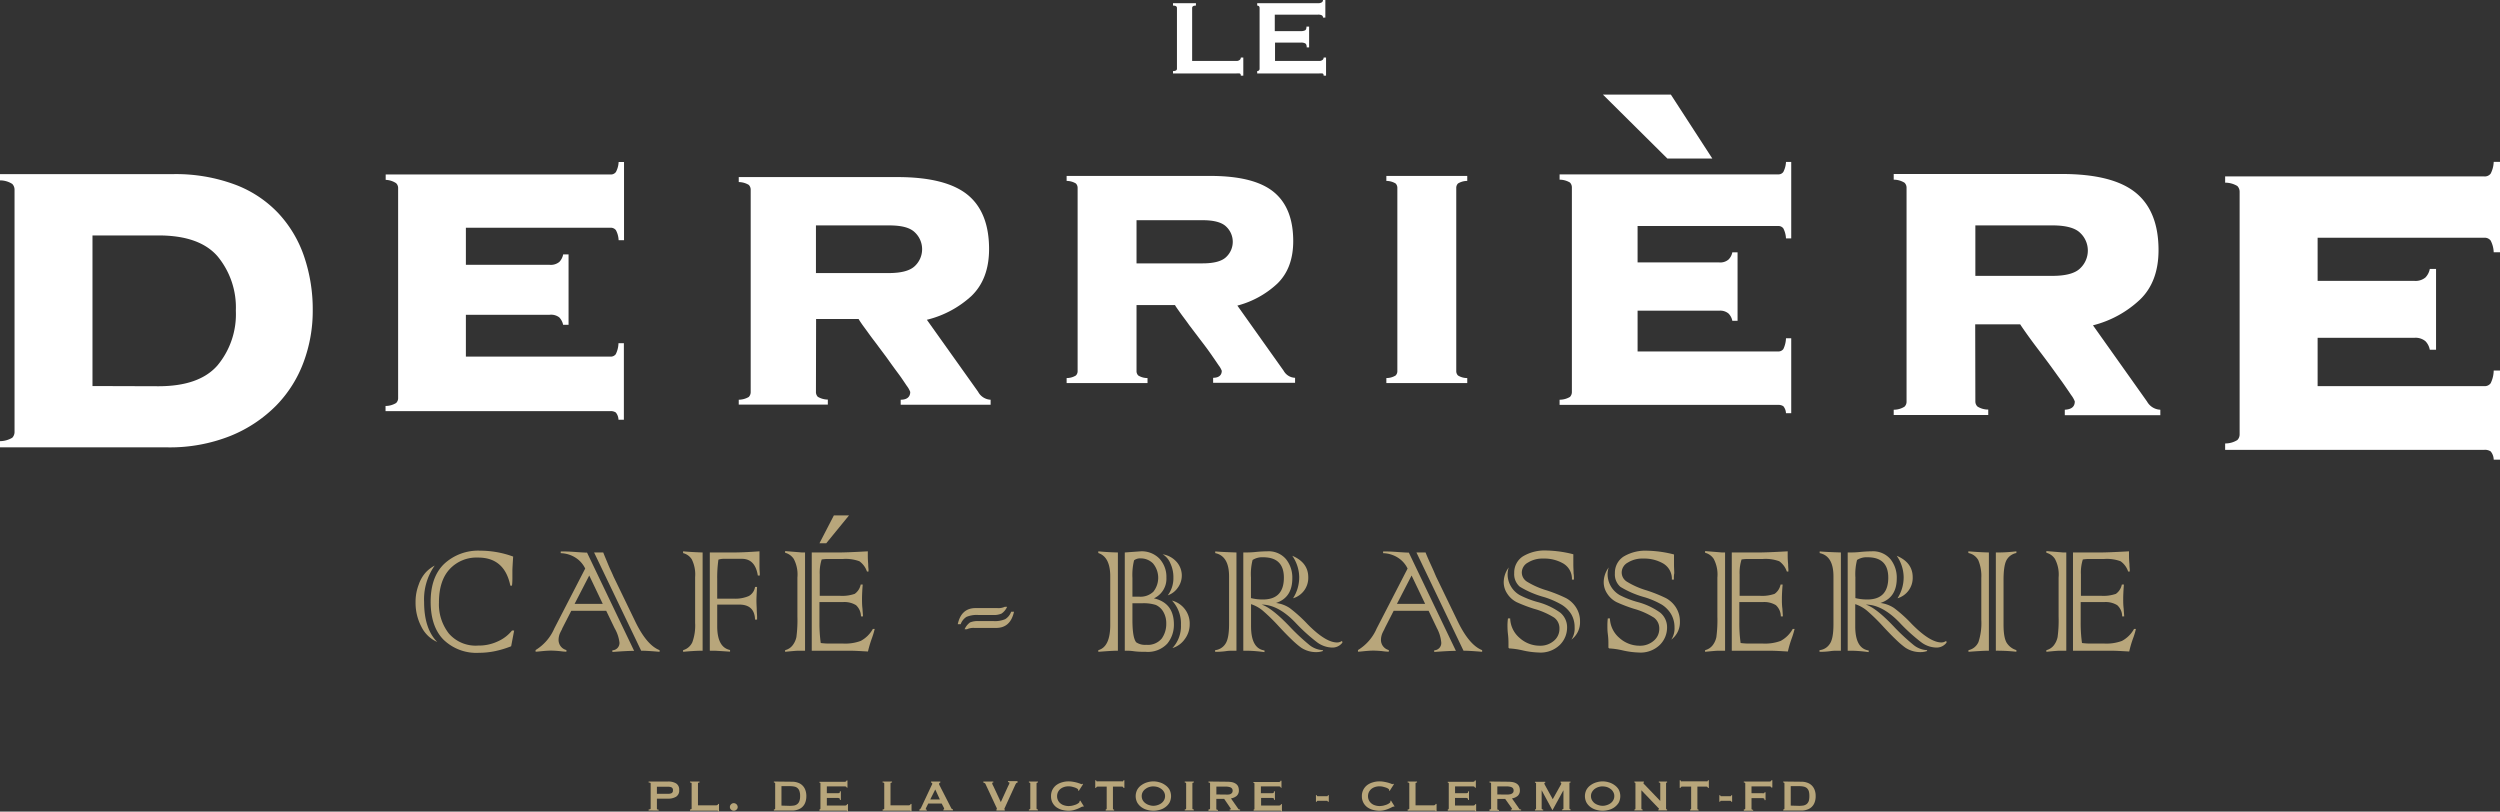 <svg xmlns:dc="http://purl.org/dc/elements/1.1/" xmlns:cc="http://creativecommons.org/ns#" xmlns:rdf="http://www.w3.org/1999/02/22-rdf-syntax-ns#" xmlns:svg="http://www.w3.org/2000/svg" xmlns="http://www.w3.org/2000/svg" xmlns:sodipodi="http://sodipodi.sourceforge.net/DTD/sodipodi-0.dtd" xmlns:inkscape="http://www.inkscape.org/namespaces/inkscape" viewBox="0 0 500.34 162.43" id="svg941" sodipodi:docname="logo-brasserie_derriere.svg" inkscape:version="1.0.2 (e86c8708, 2021-01-15)"><rect x="0" y="0" width="500.34" height="162.43" fill="#333333" stroke="none"/><defs id="defs835"><style id="style833">.cls-1{fill:#b8a67b;}.cls-2{fill:#881f2b;}</style></defs><g id="Calque_1-2" data-name="Calque 1"><g id="g1102"><path class="cls-1" d="m 87,113.19 a 11.68,11.68 0 0 0 -2.12,7.3 q 0,5.34 2.63,8 a 6.45,6.45 0 0 1 -3.17,-3.05 10.25,10.25 0 0 1 -1.17,-4.92 9.48,9.48 0 0 1 0.61,-3.47 7.18,7.18 0 0 1 1.38,-2.44 6.91,6.91 0 0 1 1.84,-1.42 z m 15.53,13 h 0.37 l -0.6,3.15 a 19.6,19.6 0 0 1 -3.34,1 16,16 0 0 1 -3.09,0.31 9.45,9.45 0 0 1 -7.13,-2.65 q -2.55,-2.61 -2.55,-7.59 0,-4.98 2.74,-7.59 a 10,10 0 0 1 7.2,-2.61 19.21,19.21 0 0 1 6.57,1.18 c -0.1,1.56 -0.15,2.48 -0.15,2.77 0,0.29 0,0.51 0,0.77 v 0.44 c 0,0.65 0,1.26 -0.09,1.85 h -0.32 q -1.16,-5.64 -6.46,-5.63 a 7.31,7.31 0 0 0 -5.7,2.33 q -2.13,2.31 -2.13,6.67 a 9.49,9.49 0 0 0 2,6.22 7.1,7.1 0 0 0 5.85,2.39 8.92,8.92 0 0 0 4,-0.87 7.53,7.53 0 0 0 2.78,-2.15 z" id="path837"></path><path class="cls-1" d="m 123,125.72 -1.67,-3.47 h -7 l -1.78,3.47 -0.09,0.24 c 0,0 -0.11,0.19 -0.28,0.54 a 3.41,3.41 0 0 0 -0.39,1.6 2.08,2.08 0 0 0 1.57,2 v 0.33 a 11,11 0 0 1 -1.1,-0.09 18.87,18.87 0 0 0 -2,-0.13 c -0.54,0 -1.2,0.05 -2,0.13 -0.54,0.06 -0.89,0.09 -1.07,0.09 v -0.33 a 9.44,9.44 0 0 0 3.74,-4.31 l 6.19,-12 a 5.29,5.29 0 0 0 -2,-2.22 5.81,5.81 0 0 0 -2.9,-0.86 v -0.34 H 113 q 0.87,0 2.4,0.12 c 1.07,0.07 1.77,0.11 2.09,0.11 l 9.42,19.66 c -1.21,0 -2.66,0.1 -4.35,0.22 v -0.33 a 1.47,1.47 0 0 0 1.42,-1.54 7.52,7.52 0 0 0 -0.98,-2.89 z m -8,-4.87 h 5.63 l -2.7,-5.67 z m 13.32,9.38 -9.42,-19.66 h 1.83 c 0.24,0.64 0.6,1.46 1,2.44 0.4,0.98 0.78,1.69 0.84,1.89 a 1.76,1.76 0 0 1 0.17,0.39 l 4.39,9.08 c 1.53,3.16 3.15,5.08 4.88,5.75 v 0.33 c -1.61,-0.14 -2.85,-0.22 -3.65,-0.22 z" id="path839"></path><path class="cls-1" d="m 140.62,110.57 v 19.66 c -1.09,0 -2.39,0.08 -3.91,0.22 v -0.33 a 2.89,2.89 0 0 0 1.85,-1.58 9.7,9.7 0 0 0 0.56,-3.85 v -9.21 a 6.75,6.75 0 0 0 -0.68,-3.55 2.85,2.85 0 0 0 -1.73,-1.23 v -0.36 c 1.29,0.12 2.64,0.19 3.91,0.23 z m 2.19,19.66 h -0.75 v -19.66 h 4.63 c 1.34,0 3.11,-0.07 5.31,-0.23 0,0.33 0,0.75 0,1.27 0,0.3 0,0.86 0,1.68 0,0.82 0.06,1.38 0.06,1.42 v 0.48 h -0.39 q -0.53,-3.34 -3.17,-3.35 h -3.62 a 3.14,3.14 0 0 0 -1.1,0.17 25.58,25.58 0 0 0 -0.24,3.93 v 3.87 h 3.26 a 6.81,6.81 0 0 0 3.08,-0.53 2.51,2.51 0 0 0 1.23,-1.81 h 0.41 c -0.09,1.34 -0.13,2.27 -0.13,2.78 q 0,0.47 0.06,1.59 c 0,0.7 0.07,1.21 0.07,1.53 V 124 h -0.41 c -0.06,-2 -1.12,-3 -3.16,-3 h -4.41 v 4.33 c 0,2.81 0.85,4.4 2.57,4.76 v 0.33 c -1.72,-0.11 -2.84,-0.19 -3.3,-0.19 z" id="path841"></path><path class="cls-1" d="m 160.5,110.57 h 0.62 v 19.66 h -1.24 c -0.43,0 -1.35,0.08 -2.75,0.22 v -0.33 a 2.67,2.67 0 0 0 1.52,-1 4,4 0 0 0 0.74,-1.63 26.11,26.11 0 0 0 0.2,-4.1 v -7.81 a 6.7,6.7 0 0 0 -0.73,-3.72 2.94,2.94 0 0 0 -1.73,-1.23 v -0.34 z m 9.42,19.66 h -7.46 v -19.66 h 5.43 c 1,0 3,-0.07 5.79,-0.23 0,0.38 0,0.65 0,0.84 0,0.19 0,0.84 0.08,1.74 0,0.61 0.06,0.94 0.06,1 v 0.47 h -0.31 a 4.08,4.08 0 0 0 -1.53,-2.07 8,8 0 0 0 -3.23,-0.45 h -3 a 8.69,8.69 0 0 0 -1.3,0.1 8.5,8.5 0 0 0 -0.39,3 v 1.27 3 h 4 a 7.54,7.54 0 0 0 3,-0.39 3,3 0 0 0 1.2,-1.87 h 0.4 c -0.09,1.12 -0.14,2.09 -0.14,2.91 0,0.53 0,1.21 0.1,2 0,0.25 0.06,0.75 0.1,1.48 h -0.41 a 3.08,3.08 0 0 0 -1,-2.26 4.45,4.45 0 0 0 -2.63,-0.61 H 164 v 4.06 a 29.3,29.3 0 0 0 0.26,4.13 12.58,12.58 0 0 0 1.68,0.11 h 2.84 a 8.86,8.86 0 0 0 3.48,-0.53 6,6 0 0 0 2.43,-2.4 h 0.37 a 16.91,16.91 0 0 1 -0.61,2 23,23 0 0 0 -0.74,2.52 c -1.4,-0.08 -2.71,-0.16 -3.79,-0.16 z m 0,-27.08 -4.56,5.58 H 164 l 2.89,-5.58 z" id="path843"></path><path class="cls-1" d="m 201.1,121.44 h 0.46 a 3.21,3.21 0 0 1 -1.1,1.35 3.69,3.69 0 0 1 -1.73,0.29 h -2.93 a 5.34,5.34 0 0 0 -2.37,0.38 2.91,2.91 0 0 0 -1.17,1.47 h -0.58 q 0.7,-3.23 3.57,-3.23 h 4.36 a 3,3 0 0 0 1.49,-0.26 z m -7.6,4.5 h -0.45 a 3.35,3.35 0 0 1 1.09,-1.37 4.18,4.18 0 0 1 1.76,-0.27 h 2.91 a 5.22,5.22 0 0 0 2.38,-0.39 2.9,2.9 0 0 0 1.18,-1.48 h 0.57 c -0.48,2.17 -1.67,3.24 -3.58,3.24 H 195 a 3.2,3.2 0 0 0 -1.5,0.27 z" id="path845"></path><path class="cls-1" d="m 223.73,110.57 v 19.66 c -1.08,0 -2.4,0.11 -3.92,0.22 v -0.33 c 1.59,-0.44 2.39,-2.12 2.39,-5.06 v -9.71 q 0,-3.88 -2.39,-4.67 v -0.34 c 1.29,0.13 2.6,0.2 3.92,0.23 z m 1.38,19.66 v -19.66 l 3.18,-0.23 a 4.93,4.93 0 0 1 3.77,1.48 5.36,5.36 0 0 1 1.38,3.79 4.31,4.31 0 0 1 -2.5,4.14 q 4,0.91 4,5.24 a 5.93,5.93 0 0 1 -1.32,3.82 5.3,5.3 0 0 1 -4.33,1.64 c -0.73,0 -1.53,0 -2.39,-0.12 -0.86,-0.12 -1.34,-0.1 -1.79,-0.1 z m 1.53,-14.57 v 3.76 h 1.43 a 3.72,3.72 0 0 0 2.76,-1 4.49,4.49 0 0 0 -0.08,-5.67 3.5,3.5 0 0 0 -2.49,-1 2,2 0 0 0 -1.29,0.39 12.17,12.17 0 0 0 -0.33,3.52 z m 1.86,5.08 h -1.86 v 3.35 c 0,2.35 0.25,3.84 0.76,4.46 a 3.15,3.15 0 0 0 2,0.5 3.62,3.62 0 0 0 3.11,-1.26 5,5 0 0 0 0.9,-3 4.52,4.52 0 0 0 -0.58,-2.33 3.33,3.33 0 0 0 -1.49,-1.38 8,8 0 0 0 -2.84,-0.34 z m 5.21,-1.59 a 5.7,5.7 0 0 0 1.13,-3.54 6.48,6.48 0 0 0 -0.63,-2.91 3.74,3.74 0 0 0 -1.52,-1.77 4.75,4.75 0 0 1 2.84,1.58 4.11,4.11 0 0 1 0.17,5.14 4,4 0 0 1 -1.99,1.5 z m 0.93,10.56 a 6.43,6.43 0 0 0 1.71,-4.63 6.7,6.7 0 0 0 -1.79,-4.88 4.73,4.73 0 0 1 3.54,4.73 4.9,4.9 0 0 1 -1,3 4.66,4.66 0 0 1 -2.46,1.78 z" id="path847"></path><path class="cls-1" d="m 247.46,110.57 v 19.66 h -0.8 c -0.31,0 -0.8,0 -1.47,0.11 a 15,15 0 0 1 -2,0.11 v -0.33 a 2.78,2.78 0 0 0 2,-1.18 c 0.52,-0.69 0.79,-2 0.79,-4 v -9.59 c 0,-2.72 -0.93,-4.27 -2.77,-4.65 v -0.34 c 0.79,0.07 2.19,0.15 4.25,0.21 z m 1.9,19.66 h -0.53 v -19.66 c 0.74,0 1.54,0 2.38,-0.09 0.84,-0.09 1.76,-0.14 2.37,-0.14 a 4.56,4.56 0 0 1 3.8,1.57 5.89,5.89 0 0 1 1.26,3.83 c 0,2.58 -1.09,4.22 -3.27,4.94 a 6.32,6.32 0 0 1 2.73,1 28.28,28.28 0 0 1 3.56,3.21 q 3.63,3.69 5.93,3.69 a 1.66,1.66 0 0 0 1,-0.32 l 0.08,0.34 a 2.47,2.47 0 0 1 -2.08,1 5.25,5.25 0 0 1 -3,-1.06 35.72,35.72 0 0 1 -4.35,-3.95 c -2.31,-2.4 -4.56,-3.59 -6.75,-3.59 q 2,0.63 5.51,4.28 a 42,42 0 0 0 3.91,3.68 4.68,4.68 0 0 0 2.85,1.16 v 0.17 a 3.66,3.66 0 0 1 -1.25,0.22 5.37,5.37 0 0 1 -3.13,-0.91 17.58,17.58 0 0 1 -1.8,-1.54 c -0.73,-0.69 -1.6,-1.58 -2.62,-2.68 a 37.13,37.13 0 0 0 -3.32,-3.24 7.34,7.34 0 0 0 -2.26,-1.23 v 4.42 q 0,4.46 2.69,4.85 v 0.33 c -1.51,-0.2 -2.73,-0.28 -3.71,-0.28 z m 1,-14.53 v 4 a 10,10 0 0 0 2.39,0.28 q 4.2,0 4.2,-4.37 0,-4.08 -4.16,-4.08 a 3.57,3.57 0 0 0 -2.1,0.54 11.45,11.45 0 0 0 -0.32,3.63 z m 8.45,4 a 7.78,7.78 0 0 0 1.21,-4.24 7.68,7.68 0 0 0 -1.39,-4.23 c 2.13,0.9 3.2,2.34 3.2,4.29 a 4.25,4.25 0 0 1 -3.01,4.21 z" id="path849"></path><path class="cls-1" d="m 287.58,125.72 -1.66,-3.47 h -7 l -1.77,3.47 -0.1,0.24 c 0,0 -0.11,0.19 -0.28,0.54 a 3.53,3.53 0 0 0 -0.39,1.6 2.08,2.08 0 0 0 1.57,2 v 0.33 a 11,11 0 0 1 -1.1,-0.09 18.87,18.87 0 0 0 -2,-0.13 c -0.54,0 -1.2,0.05 -2,0.13 -0.53,0.06 -0.89,0.09 -1.07,0.09 v -0.33 a 9.44,9.44 0 0 0 3.74,-4.31 l 6.19,-12 a 5.29,5.29 0 0 0 -2,-2.22 5.81,5.81 0 0 0 -2.9,-0.86 v -0.34 h 0.66 q 0.87,0 2.4,0.12 c 1.07,0.07 1.77,0.11 2.09,0.11 l 9.42,19.66 c -1.2,0 -2.66,0.1 -4.34,0.22 v -0.33 a 1.46,1.46 0 0 0 1.41,-1.54 7.52,7.52 0 0 0 -0.87,-2.89 z m -8,-4.87 h 5.64 l -2.71,-5.67 z m 13.32,9.38 -9.42,-19.66 h 1.83 c 0.24,0.64 0.6,1.46 1.05,2.44 0.45,0.98 0.77,1.69 0.83,1.89 a 1.76,1.76 0 0 1 0.17,0.39 l 4.39,9.08 q 2.3,4.74 4.88,5.75 v 0.33 c -1.63,-0.14 -2.9,-0.22 -3.7,-0.22 z" id="path851"></path><path class="cls-1" d="m 301.8,123.76 h 0.44 a 5.35,5.35 0 0 0 1.91,3.93 6,6 0 0 0 4,1.54 4.12,4.12 0 0 0 2.86,-1 3.06,3.06 0 0 0 1.09,-2.36 2.65,2.65 0 0 0 -1.05,-2.26 15.26,15.26 0 0 0 -4.05,-1.77 30.14,30.14 0 0 1 -3.45,-1.32 4.82,4.82 0 0 1 -1.87,-1.67 4.09,4.09 0 0 1 -0.73,-2.39 5,5 0 0 1 1,-2.89 4.77,4.77 0 0 0 -0.22,1.27 4.72,4.72 0 0 0 0.69,2.56 4.76,4.76 0 0 0 1.75,1.71 18.55,18.55 0 0 0 3.49,1.36 13.8,13.8 0 0 1 4.61,2.15 3.77,3.77 0 0 1 1.36,3 4.88,4.88 0 0 1 -1.42,3.42 5.54,5.54 0 0 1 -4.29,1.55 16.33,16.33 0 0 1 -3.2,-0.43 15.94,15.94 0 0 0 -2.69,-0.39 l -0.13,-0.15 c 0,-0.22 0,-0.48 0,-0.82 0,-0.34 0,-1 -0.1,-1.85 -0.1,-0.85 -0.1,-1.45 -0.1,-1.86 a 10.9,10.9 0 0 1 0.1,-1.33 z M 315,116 h -0.4 a 3.55,3.55 0 0 0 -1.71,-3.21 7.58,7.58 0 0 0 -4,-1 5.46,5.46 0 0 0 -3.09,0.8 2.28,2.28 0 0 0 -1.23,1.92 2.17,2.17 0 0 0 1,1.88 16.32,16.32 0 0 0 4,1.77 30.49,30.49 0 0 1 3.86,1.55 5.47,5.47 0 0 1 2,1.87 5.06,5.06 0 0 1 0.79,2.78 4.35,4.35 0 0 1 -1.72,3.65 4.07,4.07 0 0 0 0.64,-2.46 5.11,5.11 0 0 0 -0.69,-2.65 5.91,5.91 0 0 0 -1.95,-1.9 16.71,16.71 0 0 0 -3.53,-1.52 18.79,18.79 0 0 1 -4.8,-2.06 3.29,3.29 0 0 1 -1.12,-2.73 3.85,3.85 0 0 1 1.72,-3.33 8.51,8.51 0 0 1 4.87,-1.18 23,23 0 0 1 5.24,0.75 v 0.07 0.71 c 0,0.38 0,0.82 0,1.35 0,0.53 0.05,1.19 0.05,1.68 0.07,0.35 0.07,0.75 0.07,1.26 z" id="path853"></path><path class="cls-1" d="m 321.78,123.76 h 0.42 a 5.4,5.4 0 0 0 1.92,3.93 6,6 0 0 0 4,1.54 4.12,4.12 0 0 0 2.86,-1 3.07,3.07 0 0 0 1.1,-2.36 2.66,2.66 0 0 0 -1.07,-2.26 15,15 0 0 0 -4,-1.77 29.4,29.4 0 0 1 -3.45,-1.32 4.82,4.82 0 0 1 -1.87,-1.67 4.09,4.09 0 0 1 -0.73,-2.39 5,5 0 0 1 1,-2.89 4.4,4.4 0 0 0 -0.22,1.27 4.83,4.83 0 0 0 2.44,4.27 18.55,18.55 0 0 0 3.49,1.36 13.8,13.8 0 0 1 4.61,2.15 3.77,3.77 0 0 1 1.36,3 4.88,4.88 0 0 1 -1.42,3.42 5.54,5.54 0 0 1 -4.29,1.55 16.33,16.33 0 0 1 -3.2,-0.43 15.8,15.8 0 0 0 -2.69,-0.39 l -0.14,-0.15 c 0,-0.22 0,-0.48 0,-0.82 0,-0.34 0,-1 -0.11,-1.85 -0.11,-0.85 -0.09,-1.45 -0.09,-1.86 a 10.7,10.7 0 0 1 0.08,-1.33 z M 335,116 h -0.4 a 3.55,3.55 0 0 0 -1.71,-3.21 7.59,7.59 0 0 0 -4,-1 5.47,5.47 0 0 0 -3.1,0.8 2.28,2.28 0 0 0 -1.23,1.92 2.17,2.17 0 0 0 1,1.88 16.32,16.32 0 0 0 4,1.77 30.49,30.49 0 0 1 3.86,1.55 5.47,5.47 0 0 1 2,1.87 5.15,5.15 0 0 1 0.79,2.78 4.35,4.35 0 0 1 -1.72,3.65 4.14,4.14 0 0 0 0.64,-2.46 5.21,5.21 0 0 0 -0.69,-2.65 5.83,5.83 0 0 0 -1.8,-1.86 16.34,16.34 0 0 0 -3.52,-1.52 18.79,18.79 0 0 1 -4.8,-2.06 3.26,3.26 0 0 1 -1.12,-2.73 3.85,3.85 0 0 1 1.72,-3.33 8.51,8.51 0 0 1 4.87,-1.18 22.88,22.88 0 0 1 5.24,0.75 v 0.03 0.71 c 0,0.38 0,0.82 0,1.35 0,0.53 0.05,1.19 0.05,1.68 C 335,115.09 335,115.49 335,116 Z" id="path855"></path><path class="cls-1" d="m 344.64,110.57 h 0.61 v 19.66 H 344 c -0.43,0 -1.34,0.08 -2.75,0.22 v -0.33 a 2.73,2.73 0 0 0 1.53,-1 4,4 0 0 0 0.73,-1.63 26.11,26.11 0 0 0 0.2,-4.1 v -7.81 a 6.7,6.7 0 0 0 -0.73,-3.72 2.91,2.91 0 0 0 -1.73,-1.23 v -0.34 z m 9.41,19.66 h -7.46 V 110.57 H 352 c 1,0 3,-0.07 5.78,-0.23 0,0.38 0,0.65 0,0.84 0,0.19 0,0.84 0.09,1.74 0,0.61 0.05,0.94 0.05,1 v 0.47 h -0.31 a 4.08,4.08 0 0 0 -1.53,-2.07 8,8 0 0 0 -3.23,-0.45 h -3 a 8.69,8.69 0 0 0 -1.3,0.1 8.75,8.75 0 0 0 -0.39,3 v 1.27 3 h 4 a 7.54,7.54 0 0 0 3,-0.39 3,3 0 0 0 1.2,-1.87 h 0.41 q -0.15,1.68 -0.15,2.91 c 0,0.53 0,1.21 0.11,2 0,0.25 0.05,0.75 0.09,1.48 h -0.41 a 3.08,3.08 0 0 0 -1,-2.26 4.48,4.48 0 0 0 -2.63,-0.61 h -4.68 v 4.06 a 29.3,29.3 0 0 0 0.26,4.13 12.7,12.7 0 0 0 1.68,0.11 h 2.84 a 9,9 0 0 0 3.49,-0.53 6,6 0 0 0 2.42,-2.4 h 0.37 a 16.91,16.91 0 0 1 -0.61,2 20.69,20.69 0 0 0 -0.73,2.52 c -1.38,-0.08 -2.65,-0.16 -3.77,-0.16 z" id="path857"></path><path class="cls-1" d="m 368.43,110.57 v 19.66 h -0.81 c -0.3,0 -0.8,0 -1.47,0.11 a 14.81,14.81 0 0 1 -2,0.11 v -0.33 a 2.74,2.74 0 0 0 2,-1.18 c 0.53,-0.69 0.79,-2 0.79,-4 v -9.59 q 0,-4.08 -2.76,-4.65 v -0.34 c 0.76,0.07 2.19,0.15 4.25,0.21 z m 1.9,19.66 h -0.54 v -19.66 c 0.75,0 1.54,0 2.39,-0.09 0.85,-0.09 1.76,-0.14 2.37,-0.14 a 4.58,4.58 0 0 1 3.8,1.57 5.89,5.89 0 0 1 1.26,3.83 c 0,2.58 -1.09,4.22 -3.27,4.94 a 6.28,6.28 0 0 1 2.72,1 27.59,27.59 0 0 1 3.56,3.21 q 3.64,3.69 5.94,3.69 a 1.66,1.66 0 0 0 0.95,-0.32 l 0.07,0.34 a 2.46,2.46 0 0 1 -2.07,1 5.23,5.23 0 0 1 -3,-1.06 35.72,35.72 0 0 1 -4.35,-3.95 c -2.32,-2.4 -4.56,-3.59 -6.75,-3.59 1.35,0.42 3.19,1.85 5.5,4.28 a 41.81,41.81 0 0 0 3.92,3.68 4.65,4.65 0 0 0 2.85,1.16 v 0.17 a 3.7,3.7 0 0 1 -1.25,0.22 5.35,5.35 0 0 1 -3.13,-0.91 16.57,16.57 0 0 1 -1.8,-1.54 c -0.73,-0.69 -1.6,-1.58 -2.62,-2.68 a 37.13,37.13 0 0 0 -3.32,-3.24 7.46,7.46 0 0 0 -2.26,-1.23 v 4.42 q 0,4.46 2.69,4.85 v 0.33 c -1.46,-0.2 -2.69,-0.28 -3.66,-0.28 z m 1,-14.53 v 4 a 10,10 0 0 0 2.39,0.28 c 2.8,0 4.19,-1.46 4.19,-4.37 q 0,-4.08 -4.15,-4.08 a 3.54,3.54 0 0 0 -2.1,0.54 11.45,11.45 0 0 0 -0.32,3.63 z m 8.45,4 a 7.78,7.78 0 0 0 1.21,-4.24 7.68,7.68 0 0 0 -1.39,-4.23 c 2.13,0.9 3.2,2.34 3.2,4.29 a 4.25,4.25 0 0 1 -3.01,4.21 z" id="path859"></path><path class="cls-1" d="m 398.05,110.57 v 19.66 c -0.9,0 -2.26,0.08 -4.09,0.22 v -0.33 a 2.82,2.82 0 0 0 2,-1.62 12.16,12.16 0 0 0 0.57,-4.46 v -8.34 a 8.18,8.18 0 0 0 -0.59,-3.56 2.85,2.85 0 0 0 -2,-1.46 v -0.34 c 1.54,0.13 2.9,0.2 4.11,0.23 z m 1.39,19.66 v -19.66 a 31.52,31.52 0 0 0 4.11,-0.23 v 0.34 a 2.86,2.86 0 0 0 -1.83,1.19 c -0.5,0.69 -0.74,2.1 -0.74,4.23 v 8.9 c 0,1.91 0.25,3.2 0.78,3.86 a 3.41,3.41 0 0 0 1.79,1.25 v 0.33 a 35,35 0 0 0 -4.11,-0.21 z" id="path861"></path><path class="cls-1" d="m 412.92,110.57 h 0.62 v 19.66 h -1.24 c -0.44,0 -1.35,0.08 -2.75,0.22 v -0.33 a 2.74,2.74 0 0 0 1.52,-1 4,4 0 0 0 0.73,-1.63 24.88,24.88 0 0 0 0.2,-4.1 v -7.81 a 6.7,6.7 0 0 0 -0.73,-3.72 2.92,2.92 0 0 0 -1.72,-1.23 v -0.34 z m 9.42,19.66 h -7.46 v -19.66 h 5.43 c 1,0 2.94,-0.07 5.78,-0.23 0,0.38 0,0.65 0,0.84 0,0.19 0,0.84 0.09,1.74 0,0.61 0.06,0.94 0.06,1 v 0.47 h -0.32 a 4,4 0 0 0 -1.53,-2.07 7.93,7.93 0 0 0 -3.23,-0.45 h -3 a 8.73,8.73 0 0 0 -1.31,0.1 8.58,8.58 0 0 0 -0.38,3 v 1.27 3 h 4 a 7.61,7.61 0 0 0 3,-0.39 3,3 0 0 0 1.19,-1.87 h 0.41 c -0.09,1.12 -0.14,2.09 -0.14,2.91 0,0.53 0,1.21 0.1,2 0,0.25 0.06,0.75 0.1,1.48 h -0.41 a 3,3 0 0 0 -1,-2.26 4.44,4.44 0 0 0 -2.62,-0.61 h -4.68 v 4.06 a 29.3,29.3 0 0 0 0.26,4.13 12.54,12.54 0 0 0 1.67,0.11 h 2.84 a 8.92,8.92 0 0 0 3.49,-0.53 6,6 0 0 0 2.42,-2.4 h 0.37 a 13.76,13.76 0 0 1 -0.61,2 22.67,22.67 0 0 0 -0.73,2.52 c -1.4,-0.08 -2.68,-0.16 -3.79,-0.16 z" id="path863"></path><path class="cls-1" d="M 129.81,162.22 V 162 c 0.27,0 0.41,-0.07 0.41,-0.2 v -5 c 0,-0.12 -0.14,-0.19 -0.41,-0.19 v -0.2 h 3.86 a 3,3 0 0 1 1.66,0.39 1.45,1.45 0 0 1 0.6,1.32 1.43,1.43 0 0 1 -0.6,1.32 3,3 0 0 1 -1.66,0.4 h -2.2 v 2 c 0,0.13 0.12,0.2 0.35,0.2 v 0.19 z m 4,-3.35 a 1.49,1.49 0 0 0 0.62,-0.14 0.6,0.6 0 0 0 0.25,-0.57 0.58,0.58 0 0 0 -0.25,-0.56 1.35,1.35 0 0 0 -0.62,-0.14 h -2.34 v 1.41 z" id="path865"></path><path class="cls-1" d="m 143.69,162.43 c 0,-0.11 0,-0.17 -0.11,-0.19 h -0.27 -5.22 V 162 c 0.22,0 0.33,-0.07 0.33,-0.2 v -5 c 0,-0.12 -0.11,-0.19 -0.33,-0.19 v -0.2 H 140 v 0.2 c -0.21,0 -0.31,0.07 -0.31,0.19 v 4.37 h 3.64 a 0.4,0.4 0 0 0 0.27,-0.08 0.21,0.21 0 0 0 0.11,-0.2 h 0.19 v 1.5 z" id="path867"></path><path class="cls-1" d="m 146.08,161.51 a 0.7,0.7 0 0 1 0.23,-0.54 0.72,0.72 0 0 1 0.54,-0.23 0.8,0.8 0 0 1 0.79,0.77 0.68,0.68 0 0 1 -0.24,0.53 0.78,0.78 0 0 1 -0.55,0.22 0.79,0.79 0 0 1 -0.54,-0.22 0.67,0.67 0 0 1 -0.23,-0.53 z" id="path869"></path><path class="cls-1" d="m 158.53,156.45 a 3.42,3.42 0 0 1 1.12,0.18 2.37,2.37 0 0 1 0.91,0.53 2.41,2.41 0 0 1 0.6,0.9 3.53,3.53 0 0 1 0.22,1.28 3.57,3.57 0 0 1 -0.22,1.28 2.32,2.32 0 0 1 -1.51,1.42 3.17,3.17 0 0 1 -1.12,0.18 h -3.65 V 162 c 0.17,0 0.26,-0.07 0.26,-0.2 v -5 c 0,-0.12 -0.09,-0.19 -0.26,-0.19 v -0.2 z m -0.44,4.83 a 5.78,5.78 0 0 0 0.9,-0.08 1.5,1.5 0 0 0 0.63,-0.32 1.32,1.32 0 0 0 0.38,-0.6 2.8,2.8 0 0 0 0.13,-0.94 2.87,2.87 0 0 0 -0.13,-1 1.3,1.3 0 0 0 -1,-0.91 4,4 0 0 0 -0.9,-0.09 h -1.7 v 3.89 z" id="path871"></path><path class="cls-1" d="m 169.45,157.64 a 0.19,0.19 0 0 0 -0.09,-0.18 0.54,0.54 0 0 0 -0.32,-0.07 h -3.56 v 1.36 h 2.15 a 0.79,0.79 0 0 0 0.34,-0.05 c 0.08,0 0.12,-0.15 0.12,-0.32 h 0.2 v 1.72 h -0.2 c 0,-0.17 0,-0.29 -0.12,-0.33 a 0.64,0.64 0 0 0 -0.34,-0.07 h -2.15 v 1.51 h 3.66 a 0.4,0.4 0 0 0 0.27,-0.08 0.23,0.23 0 0 0 0.11,-0.2 h 0.19 v 1.5 h -0.19 c 0,-0.11 0,-0.17 -0.11,-0.19 H 169.14 164 V 162 a 0.24,0.24 0 0 0 0.14,-0.05 0.2,0.2 0 0 0 0.06,-0.15 v -5 a 0.17,0.17 0 0 0 -0.06,-0.14 0.24,0.24 0 0 0 -0.14,0 v -0.2 h 5 a 0.54,0.54 0 0 0 0.32,-0.07 0.22,0.22 0 0 0 0.09,-0.19 h 0.2 v 1.45 z" id="path873"></path><path class="cls-1" d="m 182.24,162.43 c 0,-0.11 0,-0.17 -0.11,-0.19 h -0.27 -5.22 V 162 c 0.22,0 0.33,-0.07 0.33,-0.2 v -5 c 0,-0.12 -0.11,-0.19 -0.33,-0.19 v -0.2 h 1.89 v 0.2 c -0.21,0 -0.31,0.07 -0.31,0.19 v 4.37 h 3.64 a 0.38,0.38 0 0 0 0.27,-0.08 0.23,0.23 0 0 0 0.11,-0.2 h 0.19 v 1.5 z" id="path875"></path><path class="cls-1" d="m 184,162 a 0.32,0.32 0 0 0 0.22,-0.15 1.75,1.75 0 0 0 0.16,-0.27 l 2,-4.26 0.14,-0.28 a 0.41,0.41 0 0 0 0.06,-0.2 0.15,0.15 0 0 0 -0.08,-0.15 0.46,0.46 0 0 0 -0.16,-0.07 v -0.2 h 1.85 v 0.2 l -0.15,0.06 a 0.17,0.17 0 0 0 -0.08,0.16 0.33,0.33 0 0 0 0,0.17 1.31,1.31 0 0 0 0.12,0.24 l 2.28,4.46 a 0.3,0.3 0 0 0 0.14,0.17 l 0.22,0.12 v 0.19 h -1.93 V 162 a 0.37,0.37 0 0 0 0.11,0 0.1,0.1 0 0 0 0.06,-0.1 0.6,0.6 0 0 0 -0.08,-0.28 l -0.42,-0.81 h -2.68 l -0.39,0.78 a 0.77,0.77 0 0 0 -0.11,0.33 q 0,0.12 0.21,0.12 v 0.19 H 184 Z m 4.1,-2 -0.92,-2 -1,2 z" id="path877"></path><path class="cls-1" d="m 203.65,156.65 a 0.33,0.33 0 0 0 -0.31,0.16 2.54,2.54 0 0 0 -0.14,0.25 l -1.95,4.27 c -0.06,0.15 -0.12,0.27 -0.16,0.35 a 0.49,0.49 0 0 0 -0.07,0.19 0.12,0.12 0 0 0 0,0.09 l 0.07,0.07 v 0.19 h -1.67 V 162 a 0.17,0.17 0 0 0 0.09,-0.16 0.66,0.66 0 0 0 -0.08,-0.23 l -0.2,-0.42 -2,-4.29 a 0.35,0.35 0 0 0 -0.15,-0.17 1.63,1.63 0 0 0 -0.28,-0.11 v -0.2 h 2 v 0.2 a 0.42,0.42 0 0 0 -0.15,0 0.14,0.14 0 0 0 -0.07,0.14 0.71,0.71 0 0 0 0.09,0.31 l 0.23,0.46 1.4,3 1.37,-3 c 0.09,-0.19 0.17,-0.36 0.25,-0.51 a 1,1 0 0 0 0.11,-0.31 c 0,-0.13 -0.1,-0.18 -0.3,-0.18 v -0.2 h 1.91 z" id="path879"></path><path class="cls-1" d="m 205.92,162 c 0.19,0 0.28,-0.07 0.28,-0.2 v -5 c 0,-0.12 -0.09,-0.19 -0.28,-0.19 v -0.2 h 1.81 v 0.2 c -0.19,0 -0.28,0.07 -0.28,0.19 v 5 c 0,0.13 0.09,0.2 0.28,0.2 v 0.19 h -1.81 z" id="path881"></path><path class="cls-1" d="m 216.78,161.43 h -0.12 a 0.82,0.82 0 0 0 -0.31,0.12 c -0.17,0.09 -0.37,0.19 -0.63,0.3 a 6.16,6.16 0 0 1 -0.86,0.29 4.09,4.09 0 0 1 -1,0.12 5.21,5.21 0 0 1 -1.33,-0.18 3.48,3.48 0 0 1 -1.13,-0.54 2.75,2.75 0 0 1 -0.77,-0.92 2.72,2.72 0 0 1 -0.28,-1.28 2.74,2.74 0 0 1 0.28,-1.28 2.78,2.78 0 0 1 0.77,-0.93 3.5,3.5 0 0 1 1.13,-0.55 4.46,4.46 0 0 1 1.33,-0.2 5.16,5.16 0 0 1 1,0.1 7.92,7.92 0 0 1 0.79,0.18 l 0.54,0.18 a 0.79,0.79 0 0 0 0.24,0.09 0.13,0.13 0 0 0 0.1,0 0.17,0.17 0 0 1 0.06,-0.09 l 0.16,0.12 -0.85,1.33 -0.11,-0.07 c 0,0 0,-0.05 0,-0.07 0,-0.02 0,-0.05 0,-0.08 a 0.47,0.47 0 0 0 -0.23,-0.25 2.15,2.15 0 0 0 -0.48,-0.22 c -0.2,-0.06 -0.4,-0.12 -0.62,-0.17 a 3.19,3.19 0 0 0 -0.59,-0.06 2.9,2.9 0 0 0 -0.89,0.13 2.41,2.41 0 0 0 -0.73,0.38 1.88,1.88 0 0 0 -0.5,0.62 2,2 0 0 0 -0.19,0.84 1.86,1.86 0 0 0 0.19,0.84 1.78,1.78 0 0 0 0.5,0.62 2,2 0 0 0 0.73,0.38 2.91,2.91 0 0 0 0.89,0.14 3.88,3.88 0 0 0 0.73,-0.08 5.81,5.81 0 0 0 0.7,-0.21 2.38,2.38 0 0 0 0.53,-0.29 c 0.15,-0.11 0.22,-0.21 0.22,-0.3 a 0.19,0.19 0 0 0 0,-0.13 l 0.16,-0.08 0.72,1.16 z" id="path883"></path><path class="cls-1" d="m 222.74,161.83 c 0,0.13 0.08,0.2 0.24,0.2 v 0.19 h -1.69 V 162 a 0.24,0.24 0 0 0 0.14,-0.05 0.2,0.2 0 0 0 0.06,-0.15 v -4.37 h -1.81 a 0.33,0.33 0 0 0 -0.19,0.06 c -0.07,0 -0.1,0.1 -0.1,0.21 h -0.19 v -1.54 h 0.19 a 0.22,0.22 0 0 0 0.1,0.21 0.32,0.32 0 0 0 0.19,0 h 4.87 a 0.34,0.34 0 0 0 0.19,0 0.23,0.23 0 0 0 0.09,-0.21 h 0.2 v 1.54 h -0.2 q 0,-0.16 -0.09,-0.21 a 0.35,0.35 0 0 0 -0.19,-0.06 h -1.81 z" id="path885"></path><path class="cls-1" d="m 230.83,156.38 a 4.38,4.38 0 0 1 1.23,0.19 3.55,3.55 0 0 1 1.14,0.55 2.82,2.82 0 0 1 0.85,0.9 2.86,2.86 0 0 1 0,2.63 3.08,3.08 0 0 1 -0.85,0.91 3.31,3.31 0 0 1 -1.14,0.53 4.74,4.74 0 0 1 -1.23,0.17 4.86,4.86 0 0 1 -1.23,-0.17 3.49,3.49 0 0 1 -1.14,-0.53 3,3 0 0 1 -0.84,-0.91 2.79,2.79 0 0 1 0,-2.63 2.79,2.79 0 0 1 0.84,-0.9 3.76,3.76 0 0 1 1.14,-0.55 4.49,4.49 0 0 1 1.23,-0.19 z m 0,1 a 3,3 0 0 0 -0.83,0.13 2.43,2.43 0 0 0 -0.75,0.39 1.79,1.79 0 0 0 -0.55,0.61 1.66,1.66 0 0 0 -0.2,0.82 1.72,1.72 0 0 0 0.2,0.82 1.89,1.89 0 0 0 0.55,0.61 2.39,2.39 0 0 0 0.75,0.37 2.68,2.68 0 0 0 0.83,0.14 2.74,2.74 0 0 0 0.84,-0.14 2.5,2.5 0 0 0 0.75,-0.37 2,2 0 0 0 0.54,-0.61 1.61,1.61 0 0 0 0.21,-0.82 1.56,1.56 0 0 0 -0.21,-0.82 1.87,1.87 0 0 0 -0.54,-0.61 2.55,2.55 0 0 0 -0.75,-0.39 3.06,3.06 0 0 0 -0.84,-0.12 z" id="path887"></path><path class="cls-1" d="m 237.11,162 c 0.19,0 0.28,-0.07 0.28,-0.2 v -5 c 0,-0.12 -0.09,-0.19 -0.28,-0.19 v -0.2 h 1.82 v 0.2 c -0.19,0 -0.29,0.07 -0.29,0.19 v 5 c 0,0.13 0.1,0.2 0.29,0.2 v 0.19 h -1.82 z" id="path889"></path><path class="cls-1" d="m 245.57,156.45 a 5.5,5.5 0 0 1 1,0.09 2.2,2.2 0 0 1 0.73,0.3 1.36,1.36 0 0 1 0.48,0.53 1.88,1.88 0 0 1 0.16,0.79 1.42,1.42 0 0 1 -0.43,1.12 2.35,2.35 0 0 1 -1.15,0.51 l 1.46,2.08 A 0.28,0.28 0 0 0 248,162 h 0.19 v 0.19 H 246.1 V 162 a 0.43,0.43 0 0 0 0.17,0 c 0,0 0.07,-0.05 0.07,-0.08 a 0.18,0.18 0 0 0 -0.05,-0.13 1.77,1.77 0 0 0 -0.12,-0.19 L 245,159.88 h -1.57 v 2 a 0.21,0.21 0 0 0 0.07,0.15 0.54,0.54 0 0 0 0.26,0.05 v 0.19 h -1.9 V 162 c 0.22,0 0.32,-0.07 0.32,-0.2 v -5 c 0,-0.12 -0.1,-0.19 -0.32,-0.19 v -0.2 z m -0.28,2.57 A 3.1,3.1 0 0 0 246,159 a 1,1 0 0 0 0.41,-0.17 0.72,0.72 0 0 0 0.22,-0.25 1,1 0 0 0 0.07,-0.34 0.92,0.92 0 0 0 -0.07,-0.32 0.67,0.67 0 0 0 -0.22,-0.26 1.21,1.21 0 0 0 -0.41,-0.16 2.52,2.52 0 0 0 -0.66,-0.07 h -1.9 V 159 Z" id="path891"></path><path class="cls-1" d="m 256.32,157.64 a 0.19,0.19 0 0 0 -0.09,-0.18 0.52,0.52 0 0 0 -0.32,-0.07 h -3.56 v 1.36 h 2.15 a 0.79,0.79 0 0 0 0.34,-0.05 c 0.08,0 0.12,-0.15 0.12,-0.32 h 0.2 v 1.72 H 255 c 0,-0.17 0,-0.29 -0.12,-0.33 a 0.64,0.64 0 0 0 -0.34,-0.07 h -2.15 v 1.51 H 256 a 0.43,0.43 0 0 0 0.27,-0.08 0.25,0.25 0 0 0 0.1,-0.2 h 0.19 v 1.5 h -0.19 c 0,-0.11 0,-0.17 -0.1,-0.19 H 256 250.9 V 162 a 0.22,0.22 0 0 0 0.1,0 0.2,0.2 0 0 0 0.06,-0.15 v -5 a 0.17,0.17 0 0 0 -0.06,-0.14 0.22,0.22 0 0 0 -0.14,0 v -0.2 h 5 a 0.52,0.52 0 0 0 0.32,-0.07 0.22,0.22 0 0 0 0.09,-0.19 h 0.2 v 1.45 z" id="path893"></path><path class="cls-1" d="m 263.7,160.27 a 0.14,0.14 0 0 0 -0.13,0.07 0.3,0.3 0 0 0 0,0.12 h -0.2 v -1.31 h 0.2 c 0,0.13 0,0.2 0.16,0.2 h 1.88 a 0.15,0.15 0 0 0 0.13,-0.07 0.28,0.28 0 0 0 0,-0.13 h 0.2 v 1.31 h -0.2 c 0,-0.12 -0.05,-0.19 -0.16,-0.19 z" id="path895"></path><path class="cls-1" d="m 279,161.43 h -0.12 a 0.82,0.82 0 0 0 -0.31,0.12 c -0.17,0.09 -0.37,0.19 -0.63,0.3 a 6.16,6.16 0 0 1 -0.86,0.29 4.15,4.15 0 0 1 -1,0.12 5.21,5.21 0 0 1 -1.33,-0.18 3.48,3.48 0 0 1 -1.13,-0.54 2.75,2.75 0 0 1 -0.77,-0.92 2.72,2.72 0 0 1 -0.29,-1.28 2.75,2.75 0 0 1 0.29,-1.28 2.78,2.78 0 0 1 0.77,-0.93 3.5,3.5 0 0 1 1.13,-0.55 4.46,4.46 0 0 1 1.33,-0.2 5.16,5.16 0 0 1 1,0.1 7.92,7.92 0 0 1 0.79,0.18 l 0.54,0.18 a 0.64,0.64 0 0 0 0.24,0.09 0.13,0.13 0 0 0 0.1,0 0.17,0.17 0 0 1 0.06,-0.09 l 0.16,0.12 -0.85,1.33 -0.11,-0.07 c 0,0 0,-0.05 0,-0.07 a 0.31,0.31 0 0 0 0,-0.08 c 0,-0.08 -0.08,-0.16 -0.22,-0.25 a 2,2 0 0 0 -0.49,-0.22 c -0.19,-0.06 -0.39,-0.12 -0.61,-0.17 a 3.19,3.19 0 0 0 -0.59,-0.06 2.9,2.9 0 0 0 -0.89,0.13 2.41,2.41 0 0 0 -0.73,0.38 2,2 0 0 0 -0.5,0.62 1.82,1.82 0 0 0 -0.19,0.84 1.74,1.74 0 0 0 0.19,0.84 1.9,1.9 0 0 0 0.5,0.62 2,2 0 0 0 0.73,0.38 2.91,2.91 0 0 0 0.89,0.14 3.88,3.88 0 0 0 0.73,-0.08 5.81,5.81 0 0 0 0.7,-0.21 2.38,2.38 0 0 0 0.53,-0.29 c 0.15,-0.11 0.22,-0.21 0.22,-0.3 a 0.19,0.19 0 0 0 -0.05,-0.13 l 0.16,-0.08 0.72,1.16 z" id="path897"></path><path class="cls-1" d="m 287.31,162.43 c 0,-0.11 0,-0.17 -0.1,-0.19 h -0.27 -5.22 V 162 c 0.22,0 0.33,-0.07 0.33,-0.2 v -5 c 0,-0.12 -0.11,-0.19 -0.33,-0.19 v -0.2 h 1.88 v 0.2 c -0.2,0 -0.3,0.07 -0.3,0.19 v 4.37 h 3.64 a 0.4,0.4 0 0 0 0.27,-0.08 0.22,0.22 0 0 0 0.1,-0.2 h 0.2 v 1.5 z" id="path899"></path><path class="cls-1" d="m 295.18,157.64 a 0.2,0.2 0 0 0 -0.1,-0.18 0.52,0.52 0 0 0 -0.32,-0.07 h -3.55 v 1.36 h 2.15 a 0.81,0.81 0 0 0 0.34,-0.05 c 0.08,0 0.12,-0.15 0.12,-0.32 H 294 v 1.72 h -0.19 c 0,-0.17 0,-0.29 -0.12,-0.33 a 0.66,0.66 0 0 0 -0.34,-0.07 h -2.15 v 1.51 h 3.66 a 0.4,0.4 0 0 0 0.27,-0.08 0.23,0.23 0 0 0 0.11,-0.2 h 0.19 v 1.5 h -0.19 c 0,-0.11 0,-0.17 -0.11,-0.19 h -0.27 -5.11 V 162 a 0.27,0.27 0 0 0 0.14,-0.05 0.25,0.25 0 0 0 0.06,-0.15 v -5 a 0.2,0.2 0 0 0 -0.06,-0.14 0.27,0.27 0 0 0 -0.14,0 v -0.2 h 5 a 0.52,0.52 0 0 0 0.32,-0.07 0.23,0.23 0 0 0 0.1,-0.19 h 0.2 v 1.45 z" id="path901"></path><path class="cls-1" d="m 301.86,156.45 a 5.57,5.57 0 0 1 0.95,0.09 2.25,2.25 0 0 1 0.74,0.3 1.42,1.42 0 0 1 0.47,0.53 1.88,1.88 0 0 1 0.16,0.79 1.42,1.42 0 0 1 -0.43,1.12 2.31,2.31 0 0 1 -1.15,0.51 l 1.46,2.08 a 0.28,0.28 0 0 0 0.18,0.13 h 0.19 v 0.19 h -2.05 V 162 a 0.43,0.43 0 0 0 0.17,0 c 0.05,0 0.07,-0.05 0.07,-0.08 a 0.18,0.18 0 0 0 -0.05,-0.13 0.93,0.93 0 0 0 -0.12,-0.19 l -1.21,-1.71 h -1.57 v 2 a 0.21,0.21 0 0 0 0.07,0.15 0.54,0.54 0 0 0 0.26,0.05 v 0.19 h -1.9 V 162 c 0.22,0 0.32,-0.07 0.32,-0.2 v -5 c 0,-0.12 -0.1,-0.19 -0.32,-0.19 v -0.2 z m -0.29,2.57 a 3.1,3.1 0 0 0 0.66,-0.06 1,1 0 0 0 0.41,-0.17 0.76,0.76 0 0 0 0.23,-0.25 1,1 0 0 0 0.06,-0.34 0.91,0.91 0 0 0 -0.06,-0.32 0.7,0.7 0 0 0 -0.23,-0.26 1.13,1.13 0 0 0 -0.41,-0.16 2.52,2.52 0 0 0 -0.66,-0.07 h -1.9 V 159 Z" id="path903"></path><path class="cls-1" d="m 307.2,162 a 0.25,0.25 0 0 0 0.16,-0.05 0.17,0.17 0 0 0 0.06,-0.15 v -5 c 0,-0.07 0,-0.11 -0.06,-0.14 a 0.34,0.34 0 0 0 -0.16,0 v -0.2 h 2.06 v 0.2 h -0.12 a 0.1,0.1 0 0 0 -0.05,0.1 0.44,0.44 0 0 0 0,0.14 1.24,1.24 0 0 1 0.1,0.2 l 1.57,2.85 1.58,-2.83 0.12,-0.22 a 0.56,0.56 0 0 0 0,-0.15 c 0,-0.08 -0.06,-0.12 -0.14,-0.12 v -0.2 h 2 v 0.2 a 0.42,0.42 0 0 0 -0.15,0 0.14,0.14 0 0 0 -0.07,0.14 v 5 a 0.18,0.18 0 0 0 0.07,0.15 0.3,0.3 0 0 0 0.15,0.05 v 0.19 H 312.6 V 162 c 0.2,0 0.3,-0.07 0.3,-0.2 v -3.64 0 l -2.2,4 v 0 l -2.16,-4 v 0 3.65 c 0,0.13 0.1,0.2 0.31,0.2 v 0.19 h -1.65 z" id="path905"></path><path class="cls-1" d="m 320.74,156.38 a 4.38,4.38 0 0 1 1.23,0.19 3.55,3.55 0 0 1 1.14,0.55 2.93,2.93 0 0 1 0.85,0.9 2.86,2.86 0 0 1 0,2.63 3.21,3.21 0 0 1 -0.85,0.91 3.31,3.31 0 0 1 -1.14,0.53 4.74,4.74 0 0 1 -1.23,0.17 4.86,4.86 0 0 1 -1.23,-0.17 3.49,3.49 0 0 1 -1.14,-0.53 3,3 0 0 1 -0.84,-0.91 2.79,2.79 0 0 1 0,-2.63 2.79,2.79 0 0 1 0.84,-0.9 3.76,3.76 0 0 1 1.14,-0.55 4.49,4.49 0 0 1 1.23,-0.19 z m 0,1 a 3,3 0 0 0 -0.83,0.13 2.6,2.6 0 0 0 -0.76,0.39 2,2 0 0 0 -0.53,0.61 1.56,1.56 0 0 0 -0.21,0.82 1.61,1.61 0 0 0 0.21,0.82 2.09,2.09 0 0 0 0.53,0.61 2.56,2.56 0 0 0 0.76,0.37 2.56,2.56 0 0 0 1.67,0 2.5,2.5 0 0 0 0.75,-0.37 1.86,1.86 0 0 0 0.54,-0.61 1.61,1.61 0 0 0 0.21,-0.82 1.56,1.56 0 0 0 -0.21,-0.82 1.77,1.77 0 0 0 -0.54,-0.61 2.55,2.55 0 0 0 -0.75,-0.39 3.06,3.06 0 0 0 -0.84,-0.12 z" id="path907"></path><path class="cls-1" d="m 327.1,162 a 0.18,0.18 0 0 0 0.21,-0.2 v -5 c 0,-0.12 -0.07,-0.19 -0.21,-0.19 v -0.2 h 1.9 v 0.2 c -0.06,0 -0.09,0 -0.09,0.11 0,0.11 0.07,0.16 0.22,0.3 l 3.15,3.28 v -3.5 c 0,-0.12 -0.1,-0.19 -0.29,-0.19 v -0.2 h 1.66 v 0.2 a 0.18,0.18 0 0 0 -0.21,0.19 v 5 a 0.19,0.19 0 0 0 0.21,0.2 v 0.19 h -1.77 V 162 c 0.09,0 0.14,0 0.14,-0.11 0,-0.11 -0.07,-0.13 -0.18,-0.24 l -3.34,-3.49 v 3.64 c 0,0.13 0.08,0.2 0.25,0.2 v 0.19 h -1.65 z" id="path909"></path><path class="cls-1" d="m 339.71,161.83 c 0,0.13 0.08,0.2 0.24,0.2 v 0.19 h -1.69 V 162 a 0.2,0.2 0 0 0 0.2,-0.2 v -4.37 h -1.81 a 0.31,0.31 0 0 0 -0.19,0.06 c -0.07,0 -0.1,0.1 -0.1,0.21 h -0.19 v -1.54 h 0.19 a 0.22,0.22 0 0 0 0.1,0.21 0.3,0.3 0 0 0 0.19,0 h 4.87 a 0.36,0.36 0 0 0 0.19,0 0.23,0.23 0 0 0 0.09,-0.21 h 0.2 v 1.54 h -0.2 q 0,-0.16 -0.09,-0.21 a 0.38,0.38 0 0 0 -0.19,-0.06 h -1.81 z" id="path911"></path><path class="cls-1" d="m 344.42,160.27 a 0.14,0.14 0 0 0 -0.13,0.07 0.34,0.34 0 0 0 0,0.12 h -0.19 v -1.31 h 0.19 c 0,0.13 0.06,0.2 0.17,0.2 h 1.88 a 0.15,0.15 0 0 0 0.13,-0.07 0.28,0.28 0 0 0 0,-0.13 h 0.19 v 1.31 h -0.19 a 0.17,0.17 0 0 0 -0.17,-0.19 z" id="path913"></path><path class="cls-1" d="m 354.51,157.64 a 0.2,0.2 0 0 0 -0.1,-0.18 0.5,0.5 0 0 0 -0.32,-0.07 h -3.55 v 1.36 h 2.14 a 1,1 0 0 0 0.35,0 c 0.08,0 0.11,-0.09 0.11,-0.19 h 0.21 v 1.58 h -0.21 c 0,-0.17 0,-0.29 -0.11,-0.33 a 0.66,0.66 0 0 0 -0.35,-0.07 h -2.14 v 2.13 a 0.17,0.17 0 0 0 0.1,0.15 0.49,0.49 0 0 0 0.23,0.05 v 0.19 H 349 V 162 c 0.19,0 0.29,-0.07 0.29,-0.2 v -5 c 0,-0.12 -0.1,-0.19 -0.29,-0.19 v -0.2 h 5.09 a 0.5,0.5 0 0 0 0.32,-0.07 0.23,0.23 0 0 0 0.1,-0.19 h 0.2 v 1.45 z" id="path915"></path><path class="cls-1" d="m 360.53,156.45 a 3.37,3.37 0 0 1 1.12,0.18 2.37,2.37 0 0 1 0.91,0.53 2.41,2.41 0 0 1 0.6,0.9 3.33,3.33 0 0 1 0.22,1.28 3.37,3.37 0 0 1 -0.22,1.28 2.32,2.32 0 0 1 -1.51,1.42 3.13,3.13 0 0 1 -1.12,0.18 h -3.64 V 162 c 0.17,0 0.24,-0.07 0.24,-0.2 v -5 c 0,-0.12 -0.07,-0.19 -0.24,-0.19 v -0.2 z m -0.44,4.83 a 5.67,5.67 0 0 0 0.9,-0.08 1.61,1.61 0 0 0 0.64,-0.32 1.51,1.51 0 0 0 0.38,-0.6 3.51,3.51 0 0 0 0.11,-0.94 3.59,3.59 0 0 0 -0.11,-1 1.58,1.58 0 0 0 -0.38,-0.6 1.47,1.47 0 0 0 -0.64,-0.31 4,4 0 0 0 -0.9,-0.09 h -1.7 v 3.89 z" id="path917"></path><path class="cls-2" d="M 2.91,38 A 1.65,1.65 0 0 0 2.45,36.81 4.5,4.5 0 0 0 0,36.1 v -1.25 h 34.51 a 34,34 0 0 1 12.49,2.08 23,23 0 0 1 8.73,5.77 24,24 0 0 1 5.15,8.68 32.84,32.84 0 0 1 1.71,10.81 29.36,29.36 0 0 1 -1.81,10.23 24.6,24.6 0 0 1 -5.51,8.75 27.16,27.16 0 0 1 -9.15,6.07 32.74,32.74 0 0 1 -12.74,2.29 H 0 v -1.24 a 4.86,4.86 0 0 0 2.45,-0.68 1.66,1.66 0 0 0 0.46,-1.2 z m 28.8,39.3 q 8.22,0 11.85,-4.21 A 16,16 0 0 0 47.2,62.19 16.06,16.06 0 0 0 43.56,51.32 c -2.42,-2.81 -6.37,-4.2 -11.85,-4.2 h -13.2 v 30.14 z" id="path919" style="fill:#ffffff"></path><path class="cls-2" d="M 112.7,65 A 3.05,3.05 0 0 0 111.93,63.52 2.68,2.68 0 0 0 110,63 H 93.24 v 8.37 h 28.92 a 1.23,1.23 0 0 0 1.08,-0.49 5.24,5.24 0 0 0 0.54,-2.2 h 1.08 V 84 h -1.08 a 2.36,2.36 0 0 0 -0.54,-1.45 1.81,1.81 0 0 0 -1.08,-0.27 h -45 v -1.03 a 4.12,4.12 0 0 0 2.11,-0.59 1.34,1.34 0 0 0 0.41,-1 v -42 a 1.33,1.33 0 0 0 -0.41,-1 A 4,4 0 0 0 77.19,36 v -1.08 h 45 a 1.24,1.24 0 0 0 1.08,-0.5 4.76,4.76 0 0 0 0.54,-2 h 1.08 v 15.65 h -1.08 a 4.76,4.76 0 0 0 -0.54,-2 1.28,1.28 0 0 0 -1.08,-0.49 H 93.24 V 53 H 110 a 2.68,2.68 0 0 0 1.94,-0.58 3,3 0 0 0 0.77,-1.5 h 1.08 V 65 Z" id="path921" style="fill:#ffffff"></path><path class="cls-2" d="m 163.3,78.42 a 1.38,1.38 0 0 0 0.38,1 4.08,4.08 0 0 0 2,0.55 v 1 H 147.85 V 80 a 4.11,4.11 0 0 0 2,-0.55 1.39,1.39 0 0 0 0.39,-1 V 38 a 1.36,1.36 0 0 0 -0.39,-1 4,4 0 0 0 -2,-0.56 v -1 h 31.76 q 9.62,0 14,3.51 c 2.9,2.34 4.34,6 4.34,10.89 0,4 -1.18,7.12 -3.51,9.38 A 20.28,20.28 0 0 1 185.5,64 l 10.25,14.4 a 3,3 0 0 0 2.51,1.6 v 1 h -18 v -1 c 1.27,0 1.91,-0.57 1.91,-1.56 a 4.86,4.86 0 0 0 -0.69,-1.22 c -0.47,-0.69 -1,-1.52 -1.74,-2.51 -0.74,-0.99 -1.47,-2 -2.3,-3.17 L 175,68.27 c -0.78,-1 -1.47,-2 -2.05,-2.78 -0.58,-0.78 -0.95,-1.36 -1.12,-1.65 h -8.5 z m 14.56,-23.77 c 2.56,0 4.3,-0.48 5.26,-1.43 a 4.63,4.63 0 0 0 0,-6.69 c -1,-1 -2.7,-1.42 -5.26,-1.42 H 163.3 v 9.54 z" id="path923" style="fill:#ffffff"></path><path class="cls-2" d="m 227.46,74.26 a 1.21,1.21 0 0 0 0.35,0.89 3.45,3.45 0 0 0 1.85,0.51 v 1 h -16.19 v -1 a 3.48,3.48 0 0 0 1.85,-0.51 1.21,1.21 0 0 0 0.35,-0.89 V 37.62 a 1.24,1.24 0 0 0 -0.35,-0.9 3.58,3.58 0 0 0 -1.85,-0.51 v -1 h 28.77 q 8.72,0 12.65,3.19 3.93,3.19 3.93,9.86 c 0,3.62 -1.07,6.45 -3.18,8.5 a 18.57,18.57 0 0 1 -8,4.4 l 9.27,13.05 a 2.7,2.7 0 0 0 2.28,1.4 v 1 h -16.4 v -1 c 1.15,0 1.73,-0.52 1.73,-1.4 a 4.14,4.14 0 0 0 -0.63,-1.1 c -0.43,-0.64 -0.95,-1.4 -1.57,-2.29 C 241.7,69.93 241,69 240.23,68 L 238,65.06 c -0.7,-1 -1.32,-1.78 -1.84,-2.52 -0.52,-0.74 -0.88,-1.23 -1,-1.49 h -7.7 z m 13.21,-21.55 q 3.45,0 4.75,-1.29 a 4.17,4.17 0 0 0 0,-6.05 q -1.3,-1.3 -4.75,-1.3 h -13.21 v 8.64 z" id="path925" style="fill:#ffffff"></path><path class="cls-2" d="m 277.46,75.66 a 3.48,3.48 0 0 0 1.85,-0.51 1.21,1.21 0 0 0 0.35,-0.89 V 37.62 a 1.24,1.24 0 0 0 -0.35,-0.9 3.58,3.58 0 0 0 -1.85,-0.51 v -1 h 16.19 v 1 a 3.54,3.54 0 0 0 -1.85,0.51 1.24,1.24 0 0 0 -0.35,0.9 v 36.64 a 1.21,1.21 0 0 0 0.35,0.89 3.45,3.45 0 0 0 1.85,0.51 v 1 h -16.19 z" id="path927" style="fill:#ffffff"></path><path class="cls-2" d="m 395.34,80.36 a 1.42,1.42 0 0 0 0.42,1 4,4 0 0 0 2.16,0.61 v 1.09 H 379 V 82 a 4,4 0 0 0 2.16,-0.61 1.37,1.37 0 0 0 0.41,-1 V 37.57 a 1.39,1.39 0 0 0 -0.41,-1 4.11,4.11 0 0 0 -2.16,-0.61 v -1.14 h 33.6 c 6.81,0 11.72,1.24 14.79,3.71 3.07,2.47 4.61,6.33 4.61,11.53 0,4.22 -1.25,7.54 -3.72,9.91 a 21.32,21.32 0 0 1 -9.4,5.14 l 10.82,15.25 a 3.19,3.19 0 0 0 2.66,1.64 v 1.09 H 413.24 V 82 c 1.36,-0.07 2,-0.62 2,-1.66 a 5,5 0 0 0 -0.73,-1.28 q -0.74,-1.11 -1.83,-2.67 c -0.74,-1 -1.55,-2.15 -2.43,-3.35 -0.88,-1.2 -1.75,-2.34 -2.59,-3.45 -0.84,-1.11 -1.54,-2.07 -2.15,-2.93 -0.61,-0.86 -1,-1.44 -1.2,-1.75 h -9 z m 15.43,-25.15 c 2.69,0 4.55,-0.51 5.56,-1.52 a 4.89,4.89 0 0 0 1.52,-3.54 4.83,4.83 0 0 0 -1.52,-3.53 c -1,-1 -2.87,-1.51 -5.56,-1.51 h -15.43 v 10.1 z" id="path929" style="fill:#ffffff"></path><path class="cls-2" d="m 486.29,70 a 3.33,3.33 0 0 0 -0.88,-1.72 3.09,3.09 0 0 0 -2.24,-0.67 h -19.33 v 9.67 h 33.37 a 1.46,1.46 0 0 0 1.26,-0.58 6,6 0 0 0 0.61,-2.54 h 1.26 V 92 h -1.26 a 2.66,2.66 0 0 0 -0.61,-1.66 2.07,2.07 0 0 0 -1.26,-0.31 h -51.88 v -1.28 a 4.55,4.55 0 0 0 2.44,-0.68 1.6,1.6 0 0 0 0.46,-1.2 V 38.43 a 1.65,1.65 0 0 0 -0.46,-1.2 4.67,4.67 0 0 0 -2.44,-0.67 v -1.25 h 51.88 a 1.47,1.47 0 0 0 1.26,-0.56 5.5,5.5 0 0 0 0.61,-2.35 h 1.26 v 18.09 h -1.26 a 5.49,5.49 0 0 0 -0.61,-2.34 1.48,1.48 0 0 0 -1.26,-0.57 h -33.37 v 8.63 h 19.33 a 3.09,3.09 0 0 0 2.24,-0.67 3.37,3.37 0 0 0 0.88,-1.72 h 1.25 V 70 Z" id="path931" style="fill:#ffffff"></path><path class="cls-2" d="m 346.7,64.2 a 2.82,2.82 0 0 0 -0.76,-1.45 2.58,2.58 0 0 0 -1.88,-0.57 h -16.32 v 8.16 h 28.17 a 1.22,1.22 0 0 0 1,-0.48 5.37,5.37 0 0 0 0.53,-2.16 h 1.05 v 15 h -1.05 a 2.37,2.37 0 0 0 -0.53,-1.4 1.78,1.78 0 0 0 -1,-0.27 H 312.13 V 80 a 4.08,4.08 0 0 0 2.07,-0.56 1.4,1.4 0 0 0 0.39,-1 V 37.53 a 1.4,1.4 0 0 0 -0.39,-1 4.06,4.06 0 0 0 -2.07,-0.57 V 34.9 h 43.78 a 1.18,1.18 0 0 0 1,-0.49 4.86,4.86 0 0 0 0.53,-2 h 1.05 v 15.3 h -1.05 a 4.92,4.92 0 0 0 -0.53,-2 1.22,1.22 0 0 0 -1,-0.48 h -28.17 v 7.29 h 16.32 a 2.53,2.53 0 0 0 1.88,-0.58 2.75,2.75 0 0 0 0.76,-1.44 h 1.05 v 13.7 z m -4,-32.47 h -9 l -12.9,-12.8 h 13.6 z" id="path933" style="fill:#ffffff"></path><path class="cls-2" d="m 248.33,15.15 c 0,-0.26 -0.07,-0.41 -0.25,-0.45 a 3.6,3.6 0 0 0 -0.64,0 h -12.68 v -0.48 c 0.54,0 0.79,-0.16 0.79,-0.48 V 1.6 c 0,-0.32 -0.25,-0.48 -0.79,-0.48 V 0.64 h 4.59 v 0.48 c -0.51,0 -0.76,0.16 -0.76,0.48 v 10.6 h 8.85 a 1,1 0 0 0 0.64,-0.19 0.56,0.56 0 0 0 0.25,-0.5 h 0.5 v 3.64 z" id="path935" style="fill:#ffffff"></path><path class="cls-2" d="m 264.78,3.52 a 0.51,0.51 0 0 0 -0.23,-0.45 1.57,1.57 0 0 0 -0.79,-0.14 h -8.63 v 3.3 h 5.22 a 1.89,1.89 0 0 0 0.83,-0.15 c 0.19,-0.1 0.29,-0.34 0.29,-0.75 H 262 v 4.15 h -0.48 c 0,-0.41 -0.1,-0.67 -0.29,-0.79 A 1.74,1.74 0 0 0 260.4,8.52 h -5.22 V 12.2 H 264 a 1.05,1.05 0 0 0 0.66,-0.19 0.58,0.58 0 0 0 0.25,-0.5 h 0.48 v 3.64 h -0.48 c 0,-0.26 -0.08,-0.41 -0.25,-0.45 a 3.86,3.86 0 0 0 -0.66,0 h -12.39 v -0.48 a 0.52,0.52 0 0 0 0.34,-0.12 0.46,0.46 0 0 0 0.14,-0.36 V 1.6 A 0.5,0.5 0 0 0 251.95,1.23 0.58,0.58 0 0 0 251.61,1.12 V 0.64 h 12.15 A 1.33,1.33 0 0 0 264.55,0.46 0.55,0.55 0 0 0 264.78,0 h 0.47 v 3.52 z" id="path937" style="fill:#ffffff"></path></g></g></svg>